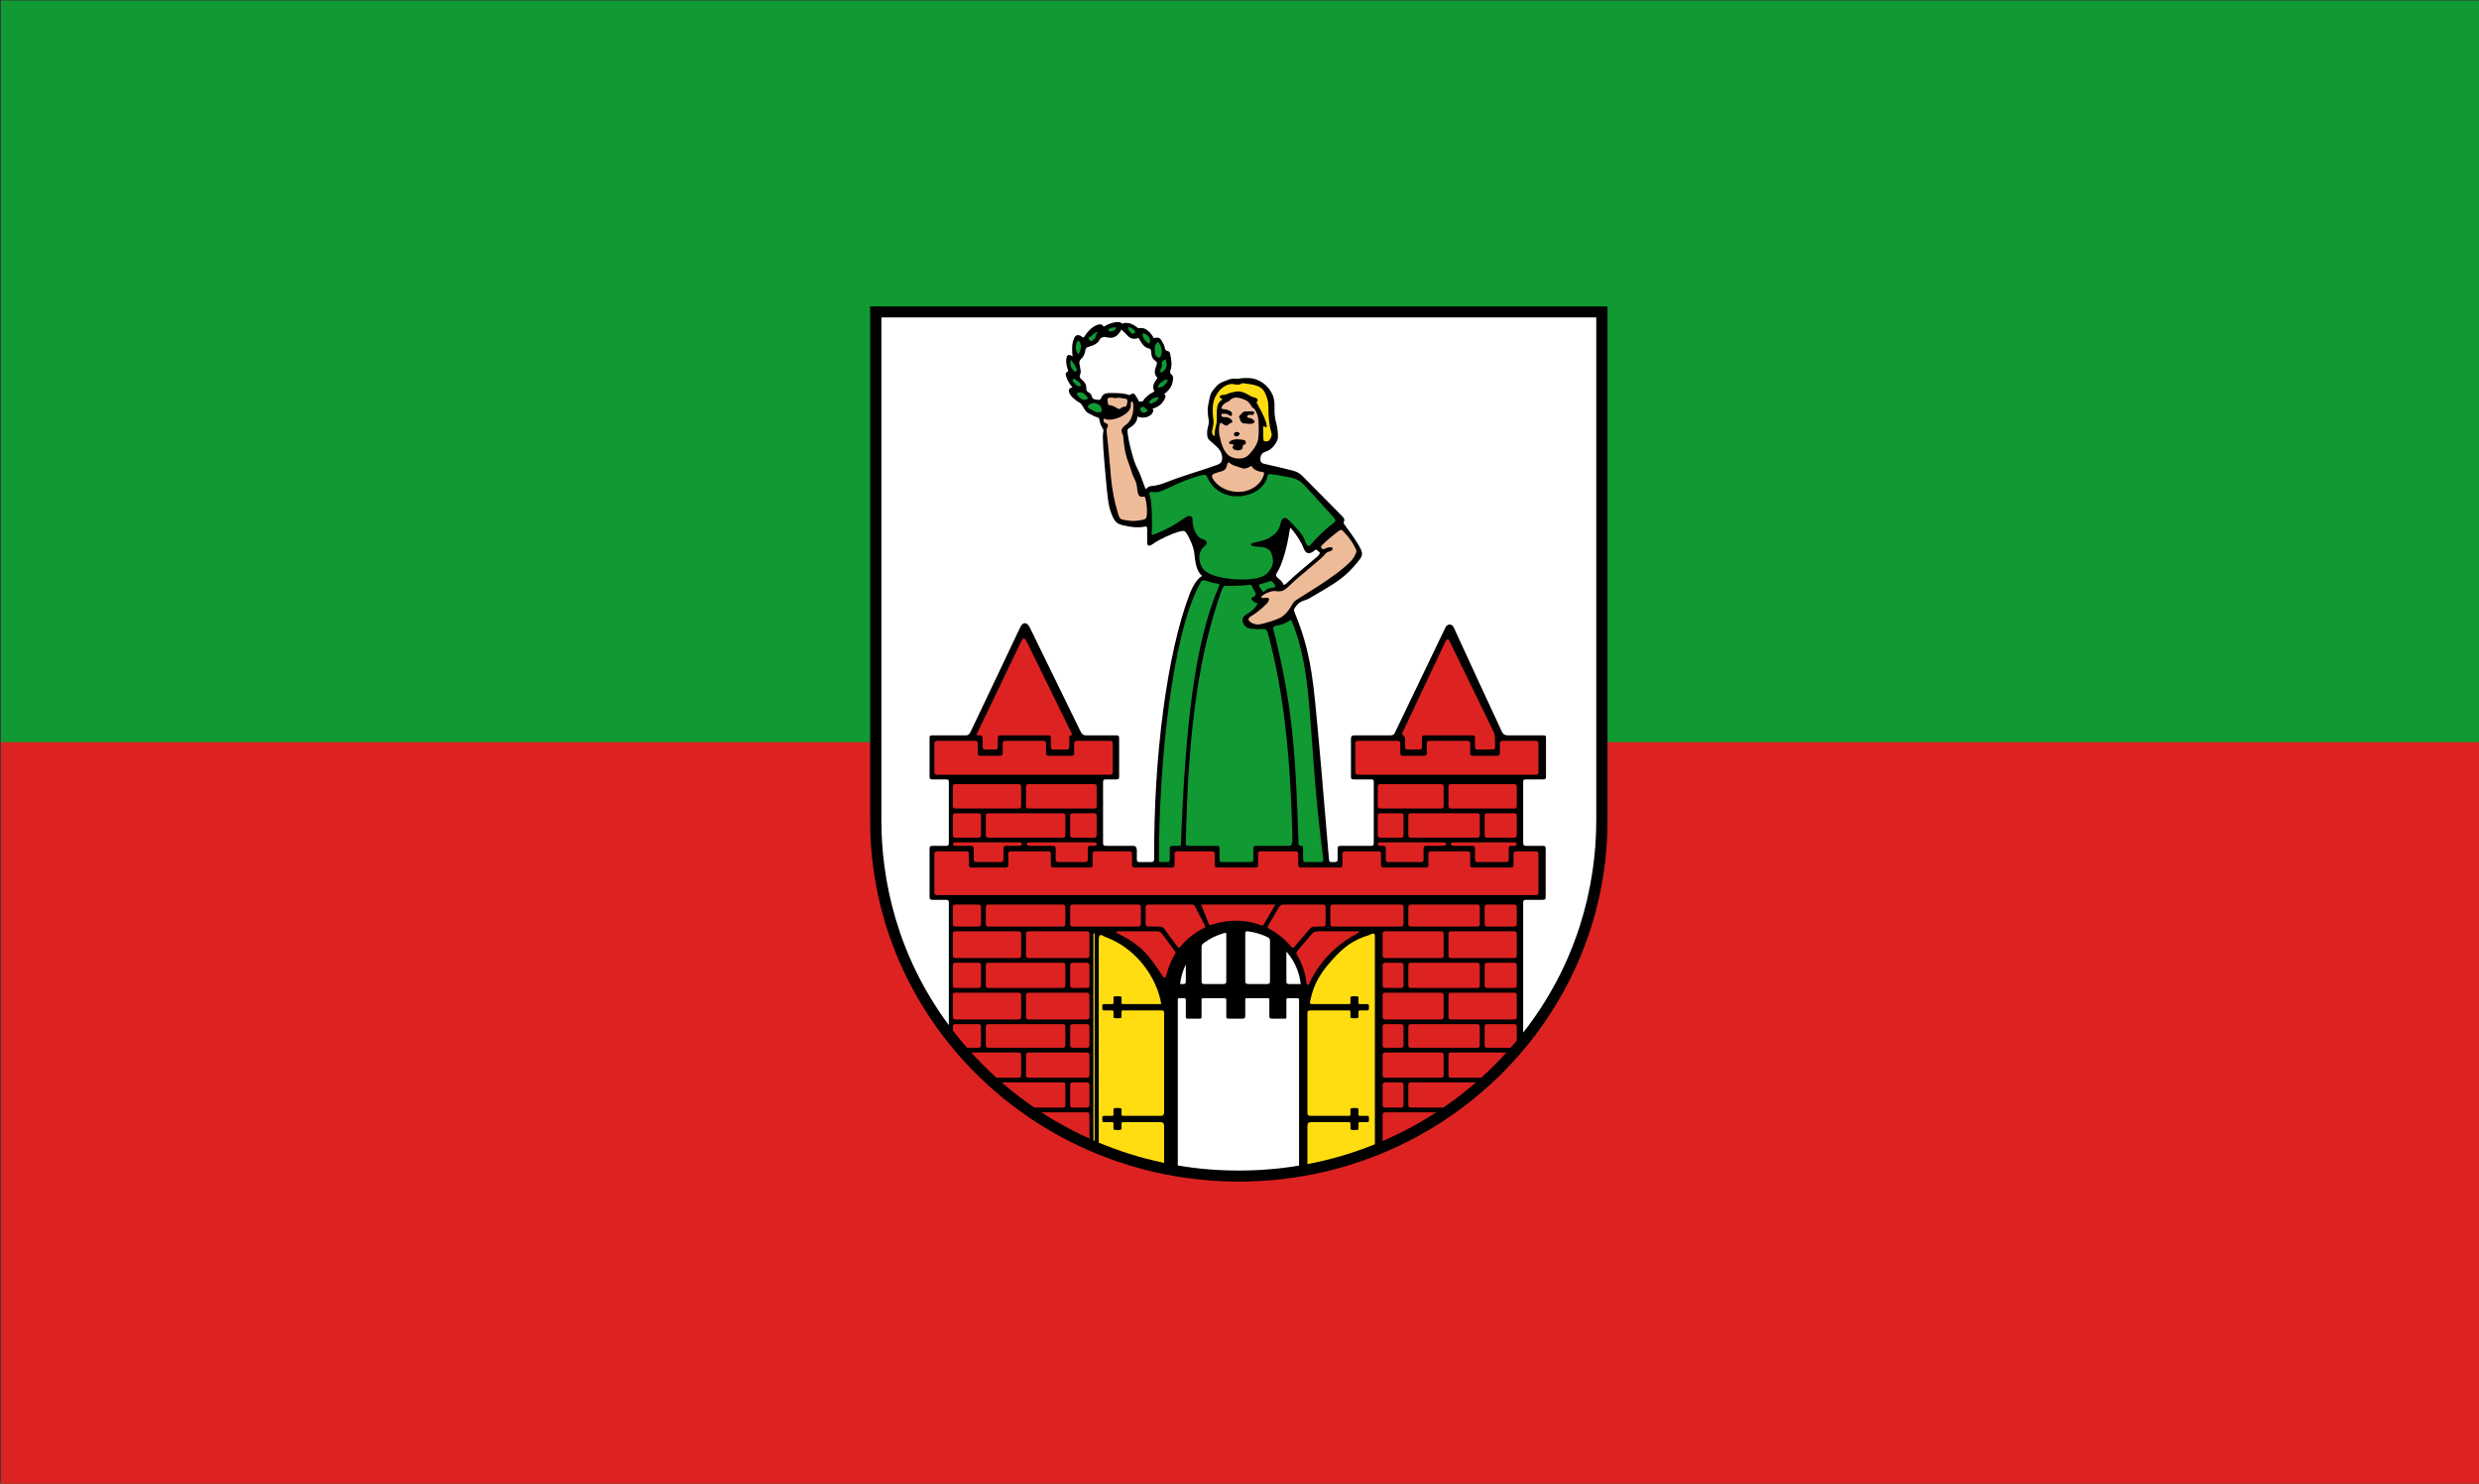 <?xml version="1.0" encoding="UTF-8" standalone="no"?>
<!-- Created with Inkscape (http://www.inkscape.org/) -->

<svg
   xmlns:dc="http://purl.org/dc/elements/1.1/"
   xmlns:cc="http://creativecommons.org/ns#"
   xmlns:rdf="http://www.w3.org/1999/02/22-rdf-syntax-ns#"
   xmlns:svg="http://www.w3.org/2000/svg"
   xmlns="http://www.w3.org/2000/svg"
   xmlns:sodipodi="http://sodipodi.sourceforge.net/DTD/sodipodi-0.dtd"
   xmlns:inkscape="http://www.inkscape.org/namespaces/inkscape"
   version="1.1"
   id="svg2"
   width="785"
   height="470"
   viewBox="0 0 785 470"
   sodipodi:docname="Flagge Magdeburg.svg"
   inkscape:version="0.92.3 (2405546, 2018-03-11)">
  <rect x="0" y="0" width="785" height="470" fill="#333333" stroke="none"/>
  <defs
     id="defs6">
    <clipPath
       id="clipPath223-2">
      <path
         d="m 404.161,505.122 v -166.41 h 155.181 v 166.41"
         id="path225-3"
         inkscape:connector-curvature="0" />
    </clipPath>
    <inkscape:perspective
       sodipodi:type="inkscape:persp3d"
       inkscape:vp_x="0 : 526.18109 : 1"
       inkscape:vp_y="0 : 1000 : 0"
       inkscape:vp_z="744.09448 : 526.18109 : 1"
       inkscape:persp3d-origin="372.04724 : 350.78739 : 1"
       id="perspective10" />
    <inkscape:perspective
       id="perspective2824"
       inkscape:persp3d-origin="0.5 : 0.33333333 : 1"
       inkscape:vp_z="1 : 0.5 : 1"
       inkscape:vp_y="0 : 1000 : 0"
       inkscape:vp_x="0 : 0.5 : 1"
       sodipodi:type="inkscape:persp3d" />
    <inkscape:perspective
       id="perspective2917"
       inkscape:persp3d-origin="0.5 : 0.33333333 : 1"
       inkscape:vp_z="1 : 0.5 : 1"
       inkscape:vp_y="0 : 1000 : 0"
       inkscape:vp_x="0 : 0.5 : 1"
       sodipodi:type="inkscape:persp3d" />
    <inkscape:perspective
       id="perspective2939"
       inkscape:persp3d-origin="0.5 : 0.33333333 : 1"
       inkscape:vp_z="1 : 0.5 : 1"
       inkscape:vp_y="0 : 1000 : 0"
       inkscape:vp_x="0 : 0.5 : 1"
       sodipodi:type="inkscape:persp3d" />
    <inkscape:perspective
       id="perspective3163"
       inkscape:persp3d-origin="0.5 : 0.33333333 : 1"
       inkscape:vp_z="1 : 0.5 : 1"
       inkscape:vp_y="0 : 1000 : 0"
       inkscape:vp_x="0 : 0.5 : 1"
       sodipodi:type="inkscape:persp3d" />
    <inkscape:perspective
       id="perspective2852"
       inkscape:persp3d-origin="300 : 400 : 1"
       inkscape:vp_z="700 : 600 : 1"
       inkscape:vp_y="0 : 1000 : 0"
       inkscape:vp_x="-50 : 600 : 1"
       sodipodi:type="inkscape:persp3d" />
    <inkscape:perspective
       id="perspective3108"
       inkscape:persp3d-origin="300 : 400 : 1"
       inkscape:vp_z="700 : 600 : 1"
       inkscape:vp_y="0 : 1000 : 0"
       inkscape:vp_x="-50 : 600 : 1"
       sodipodi:type="inkscape:persp3d" />
    <inkscape:perspective
       id="perspective6350"
       inkscape:persp3d-origin="300 : 400 : 1"
       inkscape:vp_z="700 : 600 : 1"
       inkscape:vp_y="0 : 1000 : 0"
       inkscape:vp_x="-50 : 600 : 1"
       sodipodi:type="inkscape:persp3d" />
  </defs>
  <sodipodi:namedview
     pagecolor="#ffffff"
     bordercolor="#666666"
     borderopacity="1"
     objecttolerance="10"
     gridtolerance="10"
     guidetolerance="10"
     inkscape:pageopacity="0"
     inkscape:pageshadow="2"
     inkscape:window-width="1920"
     inkscape:window-height="1017"
     id="namedview4"
     showgrid="false"
     inkscape:zoom="0.72356688"
     inkscape:cx="-56.663736"
     inkscape:cy="208.17283"
     inkscape:window-x="-8"
     inkscape:window-y="-8"
     inkscape:window-maximized="1"
     inkscape:current-layer="g1009" />
  <g
     id="g1009"
     transform="matrix(-1.384,0,0,-1.243,785,470)"
     inkscape:label="g1009">
    <rect
       style="display:inline;fill:#119933;fill-opacity:1;stroke-width:59.767"
       id="rect2"
       width="567"
       height="378"
       x="0"
       y="0" />
    <rect
       style="fill:#dd2222;fill-opacity:1;stroke-width:59.767"
       id="rect4"
       width="567"
       height="189"
       x="0"
       y="0" />
  </g>
  <g
     id="g1301"
     transform="matrix(0.467,0,0,0.462,273.202,94.752)">
    <path
       d="m 5.001,5 c 0,0 0,352.324 0,352.338 C 5,494.119 116.93,605 255.001,605 393.072,605 505,494.119 505,357.338 V 5 Z"
       id="Schild_aussen"
       inkscape:connector-curvature="0"
       style="clip-rule:evenodd;fill-rule:evenodd" />
    <path
       id="path852"
       d="m 12.626,12.554 h 484.749 c 0,0 0,251.11 0,344.784 0,46.735 -13.773,99.478 -49.564,145.513 -0.021,-34.816 -0.027,-72.586 0,-88.857 0,-1.758 0.343,-2.158 2.179,-2.158 3.52,0 7.695,0 10.894,0 1.885,0 2.157,-0.326 2.179,-2.158 -0.007,-7.543 -0.013,-24.556 0,-32.698 0.004,-1.845 -0.385,-2.158 -2.179,-2.158 -2.606,0 -7.919,0 -10.894,0 -1.621,0 -2.179,-0.457 -2.179,-2.158 0,-9.128 0,-32.564 0,-41.224 0,-1.841 0.287,-2.158 2.179,-2.158 4.228,0 6.451,0 11.112,0 1.886,0 2.177,-0.358 2.179,-2.158 0.007,-7.428 -0.002,-18.656 0,-25.899 0,-1.974 -0.21,-2.158 -2.179,-2.158 -5.331,0 -14.946,0 -23.64,0 -2.88,0 -3.517,-1.243 -4.683,-3.777 -10.793,-23.445 -20.927,-45.738 -32.024,-70.144 -1.316,-2.896 -4.428,-2.612 -5.666,0 -10.959,23.092 -25.243,53.242 -33.335,70.144 -1.189,2.487 -1.246,3.777 -3.97,3.777 -5.583,0 -17.225,0 -24.157,0 -1.908,0 -2.593,0.469 -2.591,2.385 0.009,8.266 -0.009,18.18 0,25.672 0.002,1.85 0.264,2.158 2.179,2.158 2.953,0 8.549,0 11.11,0 1.97,0 2.179,0.248 2.179,2.158 0,7.099 0,34.875 0,41.224 0,1.915 -0.294,2.158 -2.179,2.158 -5.581,0 -14.953,0 -20.152,0 -1.745,0 -2.179,0.408 -2.179,2.158 0,2.746 0,4.77 0,6.799 0,1.748 -0.294,2.158 -2.505,2.158 -0.878,0 -1.102,0 -1.853,0 -1.224,0 -1.409,-0.486 -1.634,-3.237 -3.89,-47.698 -6.854,-82.083 -9.276,-106.795 -2.909,-29.631 -6.902,-43.75 -13.982,-61.376 -0.745,-1.853 -0.151,-2.304 1.089,-4.047 2.813,-3.957 5.936,-3.569 8.896,-5.305 18.699,-10.971 24.418,-14.434 32.725,-24.815 2.544,-3.18 4.357,-4.997 1.906,-9.65 -3.852,-7.313 -10.197,-15.089 -10.778,-16.259 -0.228,-0.459 -0.693,-0.963 -0.479,-1.433 1.085,-2.361 -0.077,-3.25 -1.913,-5.135 -7.457,-7.65 -18.733,-19.156 -26.118,-26.679 -1.587,-1.616 -3.747,-2.864 -5.728,-3.435 -1.983,-0.57 -17.146,-4.309 -19.771,-4.786 -2.626,-0.478 -3.358,-1.987 -2.813,-4.666 0.364,-1.795 1.009,-2.928 3.073,-3.616 3.712,-1.238 6.439,-3.899 8.035,-7.546 0.347,-0.792 0.66,-1.605 0.653,-2.489 -0.019,-3.081 -0.193,-6.138 -1.047,-9.134 -1.04,-3.665 -1.399,-7.414 -1.28,-11.222 0.104,-3.373 -0.16,-6.672 -1.805,-9.771 -2.448,-4.61 -5.946,-7.811 -11,-9.601 -3.264,-1.156 -6.457,-0.917 -9.695,-0.704 -1.188,0.078 -2.446,0.509 -3.604,0.329 -3.523,-0.546 -6.375,1.206 -9.422,2.363 -2.83,1.075 -4.375,3.363 -6.198,5.59 -2.402,2.938 -2.372,6.417 -3.17,9.708 -0.798,3.287 -0.349,6.66 0.182,9.956 0.299,1.854 0.13,3.58 -0.372,5.344 -0.517,1.818 -0.703,3.641 -0.574,5.575 0.107,1.615 0.646,2.801 1.759,3.822 1.259,1.157 2.581,2.246 3.848,3.394 2.262,2.049 4.148,4.259 4.505,7.511 0.351,3.194 -0.539,4.735 -3.31,5.755 -14.837,5.465 -17.22,5.263 -36.091,12.542 -2.228,0.859 -4.754,1.692 -9.011,2.102 -1.301,0.125 -2.23,0.882 -2.964,1.826 -0.84,-0.193 -0.833,-0.484 -1.082,-1.412 -0.248,-0.927 -1.492,-3.807 -2.21,-5.988 -0.718,-2.182 -2.136,-5.289 -3.777,-8.696 -1.642,-3.408 -5.59,-18.381 -5.691,-23.388 -0.021,-1.045 0.08,-1.579 1.091,-2.15 3.571,-2.015 5.545,-4.51 5.613,-7.95 7.557,2.833 12.459,-3.305 10.229,-5.433 7.132,-1.379 10.809,-9.877 7.745,-9.743 5.787,-4.586 5.682,-7.641 6.19,-10.194 0.253,-1.271 0.016,-2.584 -1.081,-3.482 -0.87,-0.713 -1.082,-1.585 -0.749,-2.539 1.372,-3.926 0.721,-7.796 -0.17,-11.686 -0.216,-0.942 -0.582,-1.64 -1.583,-1.786 -1.387,-0.203 -2.006,-1.516 -2.056,-2.344 -0.097,-1.614 -1.036,-2.705 -1.667,-3.982 -1.392,-2.815 -2.493,-3.294 -5.703,-2.588 -3.734,-6.656 -7.612,-7.31 -9.739,-6.781 -0.66,0.164 -1.138,-0.143 -1.757,-0.637 -2.915,-2.328 -6.145,-3.855 -10.122,-2.436 -1.315,-2.536 -8.668,-0.445 -12.299,2.034 -0.687,-0.592 -1.006,-1.543 -2.146,-1.59 -1.918,-0.079 -6.751,1.202 -11.476,9.039 -0.919,-0.108 -1.403,-0.811 -2.104,-1.14 -2.124,-0.998 -3.377,-0.611 -4.372,1.544 -0.644,1.395 -1.056,2.844 -1.229,4.43 -0.273,2.496 -0.181,5.521 0.176,8.103 -3.472,-2.361 -4.331,-0.308 -4.351,3.384 -0.012,2.294 0.788,4.384 1.351,6.651 -0.365,0.74 -1.618,0.765 -1.702,1.961 -0.072,1.02 1.093,5.18 4.62,9.326 -3.617,0 -4.161,5.117 4.967,10.505 0.713,0.421 1.026,0.849 1.45,1.53 1.397,2.241 2.389,4.814 5.188,6.019 1.722,0.741 3.229,1.953 5.147,2.349 1.218,0.251 1.548,1.313 1.684,2.365 0.224,1.73 0.965,3.566 1.728,4.789 0.762,1.222 1.067,1.625 0.657,3.218 -0.722,2.804 0.439,16.357 1.32,26.478 1.497,17.191 2.016,22.82 3.88,28.192 2.247,6.475 3.9,7.948 8.238,9.038 4.834,1.214 10.212,1.821 14.297,0.944 1.574,-0.338 2.094,-0.138 2.065,1.8 -0.05,3.325 0.038,7.314 0.042,9.064 0.003,1.75 0.616,3.435 4.293,0.669 3.676,-2.765 12.689,-6.819 16.863,-8.03 4.174,-1.21 4.472,-0.478 5.645,1.224 1.173,1.702 4.704,8.701 5.157,13.603 0.861,9.323 2.292,12.628 5.287,15.46 -3.291,1.6 -6.493,7.139 -8.507,12.465 -15.39,40.683 -24.377,112.175 -23.99,180.312 0.015,2.623 -0.273,3.362 -2.179,3.362 -2.63,0 -5.016,0 -7.99,0 -1.383,0 -1.587,-0.68 -1.633,-2.158 -0.015,-0.514 0.071,-5.694 0.033,-6.206 -0.112,-1.472 -0.736,-2.751 -2.443,-2.751 -5.851,0 -13.46,0 -18.288,0 -1.837,0 -2.179,-0.445 -2.179,-2.158 -0.021,-12.27 0,-30.561 0,-41.224 0,-1.826 0.273,-2.158 2.179,-2.158 2.271,0 4.941,0 6.536,0 1.907,0 2.18,-0.342 2.179,-2.158 -0.005,-8.233 0.001,-17.903 0,-25.899 0,-1.868 -0.362,-2.158 -2.179,-2.158 -5.717,0 -14.387,0 -19.934,0 -2.423,0 -3.127,-0.771 -4.576,-3.777 -9.167,-19.008 -23.503,-48.742 -33.872,-70.144 -1.91,-3.942 -4.718,-4.041 -6.592,0 -7.784,16.792 -24.495,52.15 -32.952,70.144 -0.859,1.828 -1.517,3.777 -3.687,3.777 -5.164,0 -16.384,0 -22.571,0 -1.88,0 -2.177,0.23 -2.179,2.158 -0.005,6.772 -0.003,18.205 0,25.899 0,1.731 0.281,2.158 2.179,2.158 2.123,0 6.235,0 8.714,0 1.863,0 2.179,0.281 2.179,2.158 0,9.701 0,31.983 0,41.224 0,1.803 -0.328,2.158 -2.179,2.158 -2.916,0 -5.537,0 -8.714,0 -1.792,0 -2.179,0.453 -2.179,2.158 0,5.934 0,25.095 0,32.698 0,1.613 0.341,2.158 2.179,2.158 2.444,-0.017 6.696,0 8.714,0 1.794,0 2.179,0.365 2.179,2.158 0,21.572 0.007,60.841 0,83.771 C 22.862,449.446 12.626,397.53 12.626,357.338 c 0,-53.421 0,-344.784 0,-344.784 z"
       inkscape:connector-curvature="0"
       style="clip-rule:evenodd;fill:#ffffff;fill-rule:evenodd" />
    <path
       id="path854"
       d="m 289.497,158.203 c 0.238,-1.763 0.56,-1.449 1.361,-0.51 2.996,3.507 6.468,8.772 8.047,13.042 1.485,4.022 4.004,4.832 8.157,0.987 1.233,0.292 1.672,1.045 2.934,2.178 -0.376,1.366 -1.278,2.167 -2.172,2.947 -2.915,2.542 -15.195,12.681 -20.701,18.186 -0.447,0.398 -0.935,0.72 -1.684,0.936 -0.738,-2.167 -2.508,-3.548 -4.163,-4.986 -0.979,-0.848 -1.42,-1.924 -0.671,-3.005 3.786,-5.465 7.462,-19.157 8.892,-29.775 z"
       inkscape:connector-curvature="0"
       style="clip-rule:evenodd;fill:#ffffff;fill-rule:evenodd" />
    <g
       id="g916">
	<path
   id="path856"
   d="m 271.908,87.092 c 0.736,-0.009 1.021,1.199 1.934,0.787 0.658,-1.978 -1.93,-8.412 -6.802,-16.918 0.021,-0.67 0.723,-0.951 0.896,-1.603 -0.406,-0.81 -0.87,-1.611 -1.96,-1.798 -2.187,-0.374 -3.908,-1.675 -5.808,-2.688 -2.377,-1.267 -5.059,-2.039 -7.871,-1.354 -2,0.488 -4.04,0.782 -5.901,1.82 -0.757,0.422 -1.864,0.187 -2.785,0.377 -0.636,0.13 -1.432,0.193 -1.523,1.135 -0.09,0.94 0.622,1.111 1.263,1.382 0.133,0.056 0.217,0.226 0.333,0.353 -0.09,0.71 -0.804,0.835 -1.219,1.236 -1.222,1.182 -1.883,2.544 -2.108,4.271 -0.391,2.998 -0.404,5.984 -0.296,8.989 0.041,1.114 -0.194,2.199 -0.469,3.301 -0.597,2.388 -1.113,4.809 -1,7.566 -2.198,-1.194 -1.84,-2.974 -1.539,-4.566 0.401,-2.116 1.101,-4.228 0.738,-6.371 -0.462,-2.736 -0.513,-5.48 -0.477,-8.219 0.044,-3.348 0.792,-6.534 2.669,-9.442 1.115,-1.727 2.169,-3.355 3.902,-4.625 2.565,-1.88 5.163,-3.043 8.413,-2.307 1.544,0.351 3.108,0.416 4.527,-0.539 0.208,-0.141 0.493,-0.303 0.717,-0.271 3.805,0.561 7.695,0.674 11.247,2.465 1.985,1.001 3.255,2.59 4.104,4.492 1.193,2.68 2.114,5.465 2.119,8.458 0.008,6.242 0.268,12.453 2.069,18.501 0.603,2.017 -0.206,3.693 -1.472,5.229 -0.347,0.42 -0.696,0.673 -1.285,0.729 -2.408,0.226 -2.726,-0.089 -2.708,-2.589 0.015,-2.203 -0.058,-4.408 -0.13,-6.61 -0.014,-0.457 0.037,-0.839 0.422,-1.191 z"
   inkscape:connector-curvature="0"
   style="clip-rule:evenodd;fill:#ffdd11;fill-rule:evenodd" />

	<path
   id="path858"
   d="m 259.44,69.159 c 1.719,0.772 2.856,2.147 3.802,3.689 0.359,0.586 0.596,1.332 1.221,1.605 1.462,0.639 2.628,2.903 3.426,5.999 0.798,3.096 0.813,12.234 0.238,15.534 -0.574,3.299 -3.071,7.391 -6.748,11.078 -3.676,3.687 -11.3,2.4 -14.161,-0.675 -2.861,-3.075 -4.344,-8.157 -4.721,-10.316 -0.377,-2.159 -0.956,-2.318 -0.953,-6.096 10e-4,-1.934 0.066,-2.71 0.272,-3.372 0.363,-1.169 0.589,-2.417 1.877,-1.439 1.287,0.978 2.496,1.93 3.346,1.433 1.09,-0.639 2.552,-1.924 3.226,-2.015 0.674,-0.091 0.404,-1.059 -0.346,-2.014 -0.75,-0.956 -2.489,-1.906 -4.729,-1.678 -2.24,0.228 -2.586,-2.129 -1.514,-2.245 2.496,-0.27 2.95,-0.27 5.539,1.426 0.991,0.65 1.929,-1.896 0.419,-3.01 -1.51,-1.115 -3.916,-1.654 -5.368,-1.699 -1.452,-0.045 -1.226,-0.899 -0.544,-2.068 1.044,-1.753 3.045,-2.672 4.215,-3.15 0.786,-0.32 1.124,-0.968 1.639,-1.494 3.42,-2.329 6.632,-0.706 9.864,0.507 z"
   inkscape:connector-curvature="0"
   style="clip-rule:evenodd;fill:#eebb99;fill-rule:evenodd" />

	<path
   id="path860"
   d="m 248.146,111.779 c 2.658,2.549 6.242,3.062 9.525,4.231 1.361,0.486 3.659,-0.314 5.574,-1.54 0.224,0.105 0.57,0.152 0.675,0.334 1.48,2.627 4.573,3.41 6.745,3.642 1.055,0.113 1.774,0.34 1.432,1.58 -1.549,5.607 -6.038,9.897 -12.619,11.563 -8.267,2.092 -18.343,-1.639 -22.189,-8.627 -0.942,-1.711 -0.494,-2.817 1.302,-3.474 1.377,-0.503 2.795,-0.912 4.219,-1.272 2.103,-0.532 3.567,-1.62 4.036,-3.852 0.186,-0.886 0.349,-1.864 1.3,-2.585 z"
   inkscape:connector-curvature="0"
   style="clip-rule:evenodd;fill:#eebb99;fill-rule:evenodd" />

	<path
   id="path862"
   d="m 312.113,176.375 c 1.208,-1.177 1.791,-2.754 4.48,-3.439 2.383,-0.607 3.132,-3.103 -0.068,-2.833 -1.535,0.13 -2.235,0.771 -4.391,1.447 -1.774,-1.228 -1.787,-1.863 -0.53,-3.084 4.025,-3.912 7.058,-6.426 11.049,-9.491 1.489,-1.143 2.115,-0.984 3.268,0.27 4.153,4.519 6.4,7.689 8.489,12.345 0.352,0.783 0.377,1.544 0.103,2.209 -0.276,0.665 -1.054,3.339 -3.96,6.3 -7.58,7.721 -19.761,15.513 -36.424,26.054 -1.323,0.837 -2.077,1.709 -2.838,3 -0.762,1.29 -3.088,5.735 -6.696,8.366 -2.863,2.085 -12.925,5.233 -16.231,5.528 -3.308,0.295 -9.845,-2.942 -5.123,-5.64 4.721,-2.698 10.985,-8.454 11.802,-10.162 0.817,-1.708 0.823,-2.823 -2.361,-2.428 -2.905,0.36 -3.54,-0.54 -0.272,-2.518 1.894,-1.146 5.085,-2.518 8.08,-2.068 4.151,0.623 6.092,-1.115 8.872,-3.822 7.692,-7.489 17.632,-15.043 22.751,-20.034 z"
   inkscape:connector-curvature="0"
   style="clip-rule:evenodd;fill:#eebb99;fill-rule:evenodd" />

	<path
   id="path864"
   d="m 163.295,82.962 c -0.137,-1.086 -0.038,-1.313 1.543,-0.629 1.453,0.629 6.491,0.5 11.302,-2.333 5.14,-3.026 5.865,-5.602 5.583,-8.388 -0.139,-1.367 1.322,-2.253 1.634,0 0.681,4.92 -0.817,11.575 -4.687,14.354 -3.339,2.397 -3.879,3.908 -2.418,6.888 0.466,0.95 0.448,2.159 0.539,3.258 0.458,5.532 1.383,10.974 3.446,16.156 1.49,3.743 2.237,7.717 4.165,11.354 1.16,2.189 1.308,3.46 1.812,7.435 0.504,3.975 1.787,4.681 3.474,4.419 1.705,-0.265 1.742,0.173 2.132,1.775 0.39,1.603 1.164,6.76 0.868,9.981 -0.296,3.222 -0.469,3.709 -3.991,4.297 -3.521,0.588 -5.699,0.821 -9.785,0.12 -4.085,-0.702 -4.623,-0.503 -5.869,-4.761 -5.479,-18.737 -4.39,-26.917 -7.658,-55.854 -0.16,-1.419 0.065,-2.432 0.531,-3.126 0.785,-1.169 0.286,-2.428 -1.138,-2.856 -1.052,-0.316 -1.302,-0.651 -1.483,-2.09 z"
   inkscape:connector-curvature="0"
   style="clip-rule:evenodd;fill:#eebb99;fill-rule:evenodd" />

	<path
   id="path866"
   d="m 172.319,67.717 c 1.929,-0.421 3.744,0.463 5.645,0.498 1.086,0.02 1.661,0.818 1.47,1.992 -0.179,1.1 -0.256,2.224 -0.93,3.344 -1.203,0.31 -2.64,0.223 -3.681,1.373 -0.703,0.776 -1.593,0.311 -2.366,-0.173 -1.756,-1.101 -3.562,-2.083 -5.63,-2.109 -0.794,-0.645 -0.561,-1.503 -0.699,-2.234 -0.479,-2.551 -0.334,-2.704 2.35,-2.945 1.282,0.059 2.528,0.652 3.841,0.254 z"
   inkscape:connector-curvature="0"
   style="clip-rule:evenodd;fill:#eebb99;fill-rule:evenodd" />

	<path
   id="path868"
   d="m 265.621,77.418 c -0.352,1.706 -0.949,2.338 -2.521,1.917 -1.502,-0.403 -1.991,0.312 -2.562,1.211 0.41,0.777 1.036,0.932 1.625,0.907 1.079,-0.046 1.774,0.623 2.518,1.179 1.48,1.11 1.354,1.958 -0.343,2.666 -1.034,0.431 -4.619,0.098 -5.864,-0.103 -2.679,-0.432 -2.397,-2.849 -3.333,-4.445 -0.067,-0.115 -0.02,-0.405 0.082,-0.489 1.409,-1.174 2.328,-3.316 4.35,-3.278 2.006,0.037 4.116,-0.417 6.076,0.466 z"
   inkscape:connector-curvature="0"
   style="clip-rule:evenodd;fill-rule:evenodd" />

	<path
   id="path870"
   d="m 259.717,99.145 c -0.489,0.684 -1.24,0.444 -1.776,0.888 -0.558,0.8 -0.068,1.995 -0.879,2.806 -1.229,1.229 -4.805,1.072 -5.893,-0.295 -0.737,-0.928 -0.695,-1.136 0.54,-2.597 -0.75,-0.416 -1.501,-0.601 -2.388,-0.628 -0.944,-0.029 -1.204,-0.98 -0.549,-1.663 0.231,-0.242 0.548,-0.416 0.851,-0.575 2.85,-1.499 5.845,-1.026 8.794,-0.5 1.233,0.22 1.425,1.344 1.3,2.564 z"
   inkscape:connector-curvature="0"
   style="clip-rule:evenodd;fill-rule:evenodd" />

	<path
   id="path872"
   d="m 255.627,92.145 c -0.259,1.003 -0.852,1.495 -1.577,1.819 -0.903,0.405 -2.183,-0.11 -2.337,-0.961 -0.188,-1.033 0.435,-1.657 1.357,-1.886 0.996,-0.249 1.87,0.063 2.557,1.028 z"
   inkscape:connector-curvature="0"
   style="clip-rule:evenodd;fill-rule:evenodd" />

	<path
   id="path874"
   d="m 277.053,120.026 c 2.112,0.157 10.706,1.788 13.425,2.371 2.72,0.583 5.536,1.669 8.496,4.702 2.959,3.032 18.873,20.949 20.438,22.668 1.563,1.72 1.3,2.628 0.141,3.492 -5.477,4.073 -11.013,9.469 -15.574,14.772 -1.17,1.361 -2.392,2.778 -4.437,-3.175 -1.442,-4.197 -7.233,-9.715 -10.598,-13.248 -2.977,-3.126 -4.885,-1.171 -5.459,1.498 -1.181,5.485 -3.204,7.371 -5.991,9.353 -2.787,1.982 -4.63,2.968 -11.803,4.406 -3.964,0.795 -2.657,2.438 0.047,2.702 2.704,0.264 4.743,0.373 6.209,0.629 1.466,0.257 3.653,1.476 4.471,2.74 0.816,1.263 1.683,3.717 1.742,6.782 0.06,3.065 -1.855,6.325 -4.438,8.697 -2.583,2.373 -9.028,4.44 -21.283,3.631 -12.255,-0.81 -19.653,-3.981 -21.946,-7.387 -2.293,-3.405 -4.288,-10.689 1.431,-15.455 2.181,-1.818 1.997,-3.597 -1.725,-4.767 -3.78,-1.188 -6.536,-6.725 -6.627,-13.579 -0.031,-2.378 -2.485,-2.802 -4.52,-1.349 -7.553,5.396 -13.727,8.693 -19.46,10.969 -3.305,1.312 -4.051,1.63 -3.652,-0.803 0.399,-2.433 0.218,-20.238 -1.053,-24.195 -1.271,-3.957 -0.37,-3.324 4.205,-3.142 4.347,0.173 15.13,-7.74 31.016,-11.696 1.533,-0.382 2.631,-0.577 3.45,1.325 2.451,5.689 6.9,10.484 14.592,12.543 6.983,1.869 15.818,-0.199 20.655,-4.246 3.245,-2.715 5.209,-6.249 5.479,-8.297 0.267,-2.048 0.656,-2.097 2.769,-1.941 z"
   inkscape:connector-curvature="0"
   style="clip-rule:evenodd;fill:#119933;fill-rule:evenodd" />

	<path
   id="path876"
   d="m 241.596,196.858 c -17.118,39.341 -22.953,99.593 -25.838,176.571 -0.049,1.308 -0.207,1.395 -1.22,1.391 -1.287,-0.005 -2.826,0 -4.199,0 -1.843,0 -2.179,0.353 -2.179,2.158 -0.008,2.325 0,4.111 0,6.799 0,1.832 -0.311,2.158 -2.179,2.158 -0.873,10e-4 -3.012,0 -3.813,0 -1.038,0 -1.335,-0.316 -1.335,-1.616 -0.005,-65.026 8.758,-155.134 28.32,-190.25 0.975,-1.75 2.613,-1.399 4.575,-0.68 1.962,0.72 4.965,1.452 6.194,1.593 1.841,0.211 2.311,0.414 1.674,1.876 z"
   inkscape:connector-curvature="0"
   style="clip-rule:evenodd;fill:#119933;fill-rule:evenodd" />

	<path
   id="path878"
   d="m 243.345,199.539 c 0.761,-2.184 1.727,-3.141 3.365,-2.976 1.638,0.165 13.664,-0.3 14.905,-0.595 1.241,-0.295 1.99,-0.063 2.551,1.127 0.561,1.19 0.717,1.955 1.356,2.94 1.53,2.352 1.258,3.251 -1.183,4.401 -1.222,0.575 -0.853,1.5 -0.186,2.144 0.801,0.772 1.701,1.446 2.69,1.65 1.046,0.216 0.992,0.475 0.521,1.258 -1.403,2.341 -3.018,4.171 -7.575,6.928 -4.61,2.788 -1.453,8.903 2.728,9.442 2.635,0.34 4.966,0.542 8.711,0.36 2.294,-0.112 2.989,0.984 3.437,2.659 10.133,38.078 15.308,80.518 16.638,140.936 0.042,1.966 0,5.008 -2.147,5.008 -6.264,0 -16.387,0 -22.173,0 -1.825,0 -2.179,0.386 -2.179,2.158 0,2.604 0,3.961 0,6.799 0,1.681 -0.361,2.158 -2.179,2.158 -4.423,0 -13.354,0 -18.518,0 -1.826,0 -2.179,-0.343 -2.179,-2.158 0,-2.056 -0.01,-4.51 0,-6.799 0.009,-1.803 -0.328,-2.158 -2.178,-2.158 -4.583,0 -11.392,0 -18.519,0 -1.928,0 -2.213,-0.324 -2.179,-2.034 1.636,-81.509 9.602,-131.101 24.293,-173.248 z"
   inkscape:connector-curvature="0"
   style="clip-rule:evenodd;fill:#119933;fill-rule:evenodd" />

	<path
   id="path880"
   d="m 278.318,197.823 c -1.93,0.348 -2.829,0.029 -4.728,1.442 -1.897,1.413 -1.706,1.964 -2.746,0.701 -1.042,-1.263 -1.531,-2.12 -2.026,-3.117 -0.494,-0.997 0.295,-1.376 1.287,-1.628 0.992,-0.252 2.305,-0.445 4.619,-1.434 2.313,-0.988 2.894,-0.419 4.083,1.153 1.188,1.572 1.441,2.536 -0.489,2.883 z"
   inkscape:connector-curvature="0"
   style="clip-rule:evenodd;fill:#119933;fill-rule:evenodd" />

	<path
   id="path882"
   d="m 311.979,381.698 c 0.43,3.408 0.44,4.237 -1.424,4.237 -3.085,0 -7.242,0 -9.804,0 -1.859,0 -2.179,-0.319 -2.179,-2.158 0,-2.058 0,-4.568 0,-6.799 0,-1.884 -0.226,-2.158 -1.089,-2.158 -2.164,0 -1.983,-0.595 -2.052,-2.968 -1.919,-66.048 -5.051,-97.613 -16.941,-145.275 -0.428,-1.72 -0.147,-2.373 1.883,-2.663 3.479,-0.497 5.97,-1.651 8.381,-3.105 1.223,-0.738 1.589,-1.356 2.295,0.401 15.129,37.652 10.226,75.691 20.93,160.488 z"
   inkscape:connector-curvature="0"
   style="clip-rule:evenodd;fill:#119933;fill-rule:evenodd" />

	<path
   id="path884"
   d="m 186.942,26.579 c 0.817,1.323 1.487,2.519 2.266,3.641 1.154,1.661 2.529,3.152 4.638,3.523 1.347,0.236 1.625,0.984 1.686,2.148 0.131,2.521 0.543,4.92 2.962,6.464 1.213,0.775 1.135,1.769 0.601,3.126 -1.382,3.505 -1.709,5.897 0.762,8.572 -1.813,2.702 -4.249,5.397 -2.104,8.992 -1.2,1.409 -2.985,1.635 -4.162,2.829 -0.966,0.98 -2.265,1.751 -2.875,2.953 -0.779,1.536 -1.891,1.535 -3.375,1.333 -0.563,-1.009 -1.139,-2.059 -1.732,-3.098 -1.579,-2.769 -2.071,-2.895 -4.888,-1.234 -3.554,-1.404 -7.351,-1.368 -11.116,-1.447 -0.854,-0.018 -1.726,-0.036 -2.589,-0.016 -2.433,0.058 -4.425,0.798 -5.315,3.319 -0.167,0.47 -0.552,0.864 -0.831,1.286 -0.995,0.21 -1.91,-0.022 -2.855,-0.134 -1.485,-0.175 -2.427,-0.739 -2.742,-2.263 -0.277,-1.345 -1.24,-2.222 -2.393,-2.882 -0.911,-0.521 -1.355,-1.177 -1.283,-2.298 0.169,-2.626 -1.103,-4.65 -3.081,-6.242 -1.302,-1.047 -1.849,-2.033 -1.029,-3.755 0.622,-1.308 0.147,-2.879 -0.047,-4.324 -0.114,-0.849 -0.27,-1.696 -0.47,-2.529 -0.334,-1.388 0.072,-2.578 1.062,-3.516 1.785,-1.692 2.653,-3.792 2.94,-6.152 0.163,-1.342 1.011,-1.879 2.18,-2.214 3.077,-0.883 6.041,-1.883 7.593,-5.087 0.634,-1.307 2.818,-1.948 4.258,-1.534 4.002,1.148 6.904,0.134 9.199,-3.267 0.417,-0.617 1.131,-1.129 0.95,-2.093 1.658,1.474 3.145,3.042 4.659,4.595 1.869,1.917 4.291,2.524 7.131,1.304 z"
   inkscape:connector-curvature="0"
   style="clip-rule:evenodd;fill:#ffffff;fill-rule:evenodd" />

	<g
   id="g914">
		<path
   id="path886"
   d="m 161.965,77.166 c -1.777,0.656 -3.39,0.643 -4.99,-0.322 -1.025,-0.619 -2.147,-1.079 -3.185,-1.681 -1.519,-0.882 -1.558,-1.879 -0.091,-2.898 1.948,-1.354 4.064,-1.288 6.022,-0.174 1.891,1.075 2.539,2.883 2.244,5.075 z"
   inkscape:connector-curvature="0"
   style="clip-rule:evenodd;fill:#119933;fill-rule:evenodd" />

		<path
   id="path888"
   d="m 200.195,29.264 c 2.534,2.83 3.269,6.996 1.861,9.888 -0.433,0.89 -1.353,1.255 -2.129,0.716 -0.705,-0.487 -1.508,-1.143 -1.614,-1.944 -0.245,-1.852 -0.491,-3.786 -0.181,-5.593 0.17,-0.992 0.941,-2.166 2.063,-3.067 z"
   inkscape:connector-curvature="0"
   style="clip-rule:evenodd;fill:#119933;fill-rule:evenodd" />

		<path
   id="path890"
   d="m 146.211,37.915 c -2.451,-3.021 -2.387,-7.251 0.014,-9.549 2.409,2.327 2.442,5.37 -0.014,9.549 z"
   inkscape:connector-curvature="0"
   style="clip-rule:evenodd;fill:#119933;fill-rule:evenodd" />

		<path
   id="path892"
   d="m 152.466,68.368 c -1.054,0.168 -2.103,1.119 -3.298,0.535 -1.556,-0.759 -2.883,-1.877 -3.771,-3.396 -0.452,-0.773 -0.025,-1.385 0.965,-1.551 2.514,-0.422 4.151,0.984 5.568,2.712 0.273,0.333 0.857,0.662 0.536,1.7 z"
   inkscape:connector-curvature="0"
   style="clip-rule:evenodd;fill:#119933;fill-rule:evenodd" />

		<path
   id="path894"
   d="m 201.338,50.096 c 0.419,-1.141 0.82,-2.258 1.24,-3.369 0.259,-0.686 0.499,-1.211 0.223,-2.111 -0.474,-1.551 0.69,-2.754 2.636,-3.326 0.809,3.044 1.212,5.979 -1.794,8.236 -0.853,0.641 -0.78,0.737 -2.305,0.57 z"
   inkscape:connector-curvature="0"
   style="clip-rule:evenodd;fill:#119933;fill-rule:evenodd" />

		<path
   id="path896"
   d="m 194.267,30.502 c -3.533,-2.027 -5.304,-5.2 -4.162,-7.266 3.964,1.473 5.619,4.256 4.162,7.266 z"
   inkscape:connector-curvature="0"
   style="clip-rule:evenodd;fill:#119933;fill-rule:evenodd" />

		<path
   id="path898"
   d="m 141.205,41.6 c 1.935,2.532 3.493,4.654 4.108,7.157 -0.396,0.851 -1.103,0.708 -1.681,0.979 -2.045,-2.205 -3.845,-4.424 -2.427,-8.136 z"
   inkscape:connector-curvature="0"
   style="clip-rule:evenodd;fill:#119933;fill-rule:evenodd" />

		<path
   id="path900"
   d="m 206.841,55.865 c -1.582,3.268 -4.305,5.11 -6.899,4.643 0.737,-2.759 3.022,-3.977 5.234,-5.252 0.622,-0.359 1.161,-0.161 1.665,0.609 z"
   inkscape:connector-curvature="0"
   style="clip-rule:evenodd;fill:#119933;fill-rule:evenodd" />

		<path
   id="path902"
   d="m 153.036,26.263 c 2.506,-0.357 3.337,-3.434 6.354,-3.816 -0.767,1.449 -1.47,2.577 -1.683,3.921 -0.079,0.502 -0.668,0.978 -1.116,1.36 -1.95,1.667 -2.924,1.294 -3.555,-1.465 z"
   inkscape:connector-curvature="0"
   style="clip-rule:evenodd;fill:#119933;fill-rule:evenodd" />

		<path
   id="path904"
   d="m 147.863,58.789 c -0.268,0.86 -0.866,1.17 -1.62,0.904 -1.696,-0.596 -2.672,-2.078 -3.847,-3.296 -0.31,-0.321 -0.172,-0.839 0.119,-1.194 0.356,-0.436 1.066,-0.752 1.371,-0.432 1.162,1.221 2.904,1.792 3.758,3.328 0.121,0.217 0.155,0.482 0.219,0.69 z"
   inkscape:connector-curvature="0"
   style="clip-rule:evenodd;fill:#119933;fill-rule:evenodd" />

		<path
   id="path906"
   d="m 187.968,74.921 c 2.319,-1.708 2.413,-1.678 5.287,1.563 -2.503,2.477 -4.749,1.506 -5.287,-1.563 z"
   inkscape:connector-curvature="0"
   style="clip-rule:evenodd;fill:#119933;fill-rule:evenodd" />

		<path
   id="path908"
   d="m 200.666,67.275 c -0.578,2.57 -2.768,3.104 -4.475,4.137 -0.789,0.478 -1.486,0.02 -2.087,-0.529 1.121,-2.385 3.404,-3.671 6.562,-3.608 z"
   inkscape:connector-curvature="0"
   style="clip-rule:evenodd;fill:#119933;fill-rule:evenodd" />

		<path
   id="path910"
   d="m 180.188,19.069 c 1.464,0.108 2.427,1.168 3.558,1.862 0.6,0.368 0.905,1.019 0.821,1.765 -0.057,0.506 -0.214,0.604 -1.721,1.186 -2.931,-2.658 -2.931,-2.658 -2.658,-4.813 z"
   inkscape:connector-curvature="0"
   style="clip-rule:evenodd;fill:#119933;fill-rule:evenodd" />

		<path
   id="path912"
   d="m 166.242,21.522 c 1.509,-2.408 3.641,-2.222 5.828,-2.049 -1.456,2.579 -3.219,3.238 -5.828,2.049 z"
   inkscape:connector-curvature="0"
   style="clip-rule:evenodd;fill:#119933;fill-rule:evenodd" />

	</g>

</g>
    <g
       id="g1144">
	<g
   id="g920">
		<path
   id="path918"
   d="m 441.953,352.482 c 0.825,0 1.5,0.675 1.5,1.5 v 13.727 c 0,0.825 -0.675,1.5 -1.5,1.5 h -18.786 c -0.825,0 -1.5,-0.675 -1.5,-1.5 v -13.727 c 0,-0.825 0.675,-1.5 1.5,-1.5 z"
   inkscape:connector-curvature="0"
   style="clip-rule:evenodd;fill:#dd2222;fill-rule:evenodd" />

	</g>

	<g
   id="g924">
		<path
   id="path922"
   d="m 418.399,367.709 c 0,0.825 -0.675,1.5 -1.5,1.5 h -45.476 c -0.825,0 -1.5,-0.675 -1.5,-1.5 v -13.727 c 0,-0.825 0.675,-1.5 1.5,-1.5 h 45.476 c 0.825,0 1.5,0.675 1.5,1.5 z"
   inkscape:connector-curvature="0"
   style="clip-rule:evenodd;fill:#dd2222;fill-rule:evenodd" />

	</g>

	<g
   id="g928">
		<path
   id="path926"
   d="m 350.727,369.209 c -0.825,0 -1.5,-0.675 -1.5,-1.5 v -13.727 c 0,-0.825 0.675,-1.5 1.5,-1.5 h 14.43 c 0.825,0 1.5,0.675 1.5,1.5 v 13.727 c 0,0.825 -0.675,1.5 -1.5,1.5 z"
   inkscape:connector-curvature="0"
   style="clip-rule:evenodd;fill:#dd2222;fill-rule:evenodd" />

	</g>

	<g
   id="g932">
		<path
   id="path930"
   d="m 441.953,332.518 c 0.825,0 1.5,0.675 1.5,1.5 v 13.728 c 0,0.825 -0.675,1.5 -1.5,1.5 h -43.296 c -0.825,0 -1.5,-0.675 -1.5,-1.5 v -13.728 c 0,-0.825 0.675,-1.5 1.5,-1.5 z"
   inkscape:connector-curvature="0"
   style="clip-rule:evenodd;fill:#dd2222;fill-rule:evenodd" />

	</g>

	<g
   id="g936">
		<path
   id="path934"
   d="m 350.727,349.245 c -0.825,0 -1.5,-0.675 -1.5,-1.5 v -13.728 c 0,-0.825 0.675,-1.5 1.5,-1.5 h 41.663 c 0.825,0 1.5,0.675 1.5,1.5 v 13.728 c 0,0.825 -0.675,1.5 -1.5,1.5 z"
   inkscape:connector-curvature="0"
   style="clip-rule:evenodd;fill:#dd2222;fill-rule:evenodd" />

	</g>

	<g
   id="g940">
		<path
   id="path938"
   d="m 157.096,352.482 c 0.825,0 1.5,0.675 1.5,1.5 v 13.727 c 0,0.825 -0.675,1.5 -1.5,1.5 h -14.974 c -0.825,0 -1.5,-0.675 -1.5,-1.5 v -13.727 c 0,-0.825 0.675,-1.5 1.5,-1.5 z"
   inkscape:connector-curvature="0"
   style="clip-rule:evenodd;fill:#dd2222;fill-rule:evenodd" />

	</g>

	<g
   id="g944">
		<path
   id="path942"
   d="m 135.854,352.482 c 0.825,0 1.5,0.675 1.5,1.5 v 13.727 c 0,0.825 -0.675,1.5 -1.5,1.5 H 84.933 c -0.825,0 -1.5,-0.675 -1.5,-1.5 v -13.727 c 0,-0.825 0.675,-1.5 1.5,-1.5 z"
   inkscape:connector-curvature="0"
   style="clip-rule:evenodd;fill:#dd2222;fill-rule:evenodd" />

	</g>

	<g
   id="g948">
		<path
   id="path946"
   d="m 62.601,369.209 c -0.825,0 -1.5,-0.675 -1.5,-1.5 v -13.727 c 0,-0.825 0.675,-1.5 1.5,-1.5 h 16.063 c 0.825,0 1.5,0.675 1.5,1.5 v 13.727 c 0,0.825 -0.675,1.5 -1.5,1.5 z"
   inkscape:connector-curvature="0"
   style="clip-rule:evenodd;fill:#dd2222;fill-rule:evenodd" />

	</g>

	<g
   id="g952">
		<path
   id="path950"
   d="m 157.096,332.518 c 0.825,0 1.5,0.675 1.5,1.5 v 13.728 c 0,0.825 -0.675,1.5 -1.5,1.5 h -44.931 c -0.825,0 -1.5,-0.675 -1.5,-1.5 v -13.728 c 0,-0.825 0.675,-1.5 1.5,-1.5 z"
   inkscape:connector-curvature="0"
   style="clip-rule:evenodd;fill:#dd2222;fill-rule:evenodd" />

	</g>

	<g
   id="g956">
		<path
   id="path954"
   d="m 62.601,349.245 c -0.825,0 -1.5,-0.675 -1.5,-1.5 v -13.728 c 0,-0.825 0.675,-1.5 1.5,-1.5 h 43.296 c 0.825,0 1.5,0.675 1.5,1.5 v 13.728 c 0,0.825 -0.675,1.5 -1.5,1.5 z"
   inkscape:connector-curvature="0"
   style="clip-rule:evenodd;fill:#dd2222;fill-rule:evenodd" />

	</g>

	<g
   id="g960">
		<path
   id="path958"
   d="m 366.656,552.78 c 0,0.825 -0.675,1.5 -1.5,1.5 h -11.161 c -0.825,0 -1.5,-0.675 -1.5,-1.5 v -14.266 c 0,-0.825 0.675,-1.5 1.5,-1.5 h 11.161 c 0.825,0 1.5,0.675 1.5,1.5 z"
   inkscape:connector-curvature="0"
   style="clip-rule:evenodd;fill:#dd2222;fill-rule:evenodd" />

	</g>

	<g
   id="g964">
		<path
   id="path962"
   d="m 393.89,532.277 c 0,0.825 -0.675,1.5 -1.5,1.5 h -38.395 c -0.825,0 -1.5,-0.675 -1.5,-1.5 V 518.01 c 0,-0.825 0.675,-1.5 1.5,-1.5 h 38.395 c 0.825,0 1.5,0.675 1.5,1.5 z"
   inkscape:connector-curvature="0"
   style="clip-rule:evenodd;fill:#dd2222;fill-rule:evenodd" />

	</g>

	<g
   id="g968">
		<path
   id="path966"
   d="m 142.122,554.28 c -0.825,0 -1.5,-0.675 -1.5,-1.5 v -14.266 c 0,-0.825 0.675,-1.5 1.5,-1.5 h 10.072 c 0.825,0 1.5,0.675 1.5,1.5 v 14.266 c 0,0.825 -0.675,1.5 -1.5,1.5 z"
   inkscape:connector-curvature="0"
   style="clip-rule:evenodd;fill:#dd2222;fill-rule:evenodd" />

	</g>

	<g
   id="g972">
		<path
   id="path970"
   d="m 369.924,498.586 c 0,-0.825 0.675,-1.5 1.5,-1.5 H 416.9 c 0.825,0 1.5,0.675 1.5,1.5 v 13.188 c 0,0.825 -0.675,1.5 -1.5,1.5 h -45.476 c -0.825,0 -1.5,-0.675 -1.5,-1.5 z"
   inkscape:connector-curvature="0"
   style="clip-rule:evenodd;fill:#dd2222;fill-rule:evenodd" />

	</g>

	<g
   id="g976">
		<path
   id="path974"
   d="m 352.495,498.586 c 0,-0.825 0.675,-1.5 1.5,-1.5 h 11.161 c 0.825,0 1.5,0.675 1.5,1.5 v 13.188 c 0,0.825 -0.675,1.5 -1.5,1.5 h -11.161 c -0.825,0 -1.5,-0.675 -1.5,-1.5 z"
   inkscape:connector-curvature="0"
   style="clip-rule:evenodd;fill:#dd2222;fill-rule:evenodd" />

	</g>

	<g
   id="g980">
		<path
   id="path978"
   d="m 110.666,518.011 c 0,-0.825 0.675,-1.5 1.5,-1.5 h 40.028 c 0.825,0 1.5,0.675 1.5,1.5 v 14.267 c 0,0.825 -0.675,1.5 -1.5,1.5 h -40.028 c -0.825,0 -1.5,-0.675 -1.5,-1.5 z"
   inkscape:connector-curvature="0"
   style="clip-rule:evenodd;fill:#dd2222;fill-rule:evenodd" />

	</g>

	<g
   id="g984">
		<path
   id="path982"
   d="m 152.194,497.086 c 0.825,0 1.5,0.675 1.5,1.5 v 13.188 c 0,0.825 -0.675,1.5 -1.5,1.5 h -10.072 c -0.825,0 -1.5,-0.675 -1.5,-1.5 v -13.188 c 0,-0.825 0.675,-1.5 1.5,-1.5 z"
   inkscape:connector-curvature="0"
   style="clip-rule:evenodd;fill:#dd2222;fill-rule:evenodd" />

	</g>

	<g
   id="g988">
		<path
   id="path986"
   d="m 84.933,513.273 c -0.825,0 -1.5,-0.675 -1.5,-1.5 v -13.188 c 0,-0.825 0.675,-1.5 1.5,-1.5 h 50.921 c 0.825,0 1.5,0.675 1.5,1.5 v 13.188 c 0,0.825 -0.675,1.5 -1.5,1.5 z"
   inkscape:connector-curvature="0"
   style="clip-rule:evenodd;fill:#dd2222;fill-rule:evenodd" />

	</g>

	<g
   id="g992">
		<path
   id="path990"
   d="m 443.453,492.349 c 0,0.825 -0.675,1.5 -1.5,1.5 h -43.296 c -0.825,0 -1.5,-0.675 -1.5,-1.5 v -15.345 c 0,-0.825 0.675,-1.5 1.5,-1.5 h 43.296 c 0.825,0 1.5,0.675 1.5,1.5 z"
   inkscape:connector-curvature="0"
   style="clip-rule:evenodd;fill:#dd2222;fill-rule:evenodd" />

	</g>

	<g
   id="g996">
		<path
   id="path994"
   d="m 353.995,493.849 c -0.825,0 -1.5,-0.675 -1.5,-1.5 v -15.345 c 0,-0.825 0.675,-1.5 1.5,-1.5 h 38.395 c 0.825,0 1.5,0.675 1.5,1.5 v 15.345 c 0,0.825 -0.675,1.5 -1.5,1.5 z"
   inkscape:connector-curvature="0"
   style="clip-rule:evenodd;fill:#dd2222;fill-rule:evenodd" />

	</g>

	<g
   id="g1000">
		<path
   id="path998"
   d="m 153.694,492.349 c 0,0.825 -0.675,1.5 -1.5,1.5 h -40.028 c -0.825,0 -1.5,-0.675 -1.5,-1.5 v -15.345 c 0,-0.825 0.675,-1.5 1.5,-1.5 h 40.028 c 0.825,0 1.5,0.675 1.5,1.5 z"
   inkscape:connector-curvature="0"
   style="clip-rule:evenodd;fill:#dd2222;fill-rule:evenodd" />

	</g>

	<g
   id="g1004">
		<path
   id="path1002"
   d="m 107.397,492.349 c 0,0.825 -0.675,1.5 -1.5,1.5 H 62.601 c -0.825,0 -1.5,-0.675 -1.5,-1.5 v -15.345 c 0,-0.825 0.675,-1.5 1.5,-1.5 h 43.296 c 0.825,0 1.5,0.675 1.5,1.5 z"
   inkscape:connector-curvature="0"
   style="clip-rule:evenodd;fill:#dd2222;fill-rule:evenodd" />

	</g>

	<g
   id="g1008">
		<path
   id="path1006"
   d="m 421.667,456.5 c 0,-0.825 0.675,-1.5 1.5,-1.5 h 18.786 c 0.825,0 1.5,0.675 1.5,1.5 v 14.267 c 0,0.825 -0.675,1.5 -1.5,1.5 h -18.786 c -0.825,0 -1.5,-0.675 -1.5,-1.5 z"
   inkscape:connector-curvature="0"
   style="clip-rule:evenodd;fill:#dd2222;fill-rule:evenodd" />

	</g>

	<g
   id="g1012">
		<path
   id="path1010"
   d="m 416.899,455 c 0.825,0 1.5,0.675 1.5,1.5 v 14.267 c 0,0.825 -0.675,1.5 -1.5,1.5 h -45.476 c -0.825,0 -1.5,-0.675 -1.5,-1.5 V 456.5 c 0,-0.825 0.675,-1.5 1.5,-1.5 z"
   inkscape:connector-curvature="0"
   style="clip-rule:evenodd;fill:#dd2222;fill-rule:evenodd" />

	</g>

	<g
   id="g1016">
		<path
   id="path1014"
   d="m 353.995,472.267 c -0.825,0 -1.5,-0.675 -1.5,-1.5 V 456.5 c 0,-0.825 0.675,-1.5 1.5,-1.5 h 11.161 c 0.825,0 1.5,0.675 1.5,1.5 v 14.267 c 0,0.825 -0.675,1.5 -1.5,1.5 z"
   inkscape:connector-curvature="0"
   style="clip-rule:evenodd;fill:#dd2222;fill-rule:evenodd" />

	</g>

	<g
   id="g1020">
		<path
   id="path1018"
   d="m 153.694,470.767 c 0,0.825 -0.675,1.5 -1.5,1.5 h -10.072 c -0.825,0 -1.5,-0.675 -1.5,-1.5 V 456.5 c 0,-0.825 0.675,-1.5 1.5,-1.5 h 10.072 c 0.825,0 1.5,0.675 1.5,1.5 z"
   inkscape:connector-curvature="0"
   style="clip-rule:evenodd;fill:#dd2222;fill-rule:evenodd" />

	</g>

	<g
   id="g1024">
		<path
   id="path1022"
   d="m 135.854,455 c 0.825,0 1.5,0.675 1.5,1.5 v 14.267 c 0,0.825 -0.675,1.5 -1.5,1.5 H 84.933 c -0.825,0 -1.5,-0.675 -1.5,-1.5 V 456.5 c 0,-0.825 0.675,-1.5 1.5,-1.5 z"
   inkscape:connector-curvature="0"
   style="clip-rule:evenodd;fill:#dd2222;fill-rule:evenodd" />

	</g>

	<g
   id="g1028">
		<path
   id="path1026"
   d="m 78.665,455 c 0.825,0 1.5,0.675 1.5,1.5 v 14.267 c 0,0.825 -0.675,1.5 -1.5,1.5 H 62.601 c -0.825,0 -1.5,-0.675 -1.5,-1.5 V 456.5 c 0,-0.825 0.675,-1.5 1.5,-1.5 z"
   inkscape:connector-curvature="0"
   style="clip-rule:evenodd;fill:#dd2222;fill-rule:evenodd" />

	</g>

	<g
   id="g1032">
		<path
   id="path1030"
   d="m 441.953,433.417 c 0.825,0 1.5,0.675 1.5,1.5 v 15.346 c 0,0.825 -0.675,1.5 -1.5,1.5 h -43.296 c -0.825,0 -1.5,-0.675 -1.5,-1.5 v -15.346 c 0,-0.825 0.675,-1.5 1.5,-1.5 z"
   inkscape:connector-curvature="0"
   style="clip-rule:evenodd;fill:#dd2222;fill-rule:evenodd" />

	</g>

	<g
   id="g1036">
		<path
   id="path1034"
   d="m 353.995,451.763 c -0.825,0 -1.5,-0.675 -1.5,-1.5 v -15.346 c 0,-0.825 0.675,-1.5 1.5,-1.5 h 38.395 c 0.825,0 1.5,0.675 1.5,1.5 v 15.346 c 0,0.825 -0.675,1.5 -1.5,1.5 z"
   inkscape:connector-curvature="0"
   style="clip-rule:evenodd;fill:#dd2222;fill-rule:evenodd" />

	</g>

	<g
   id="g1040">
		<path
   id="path1038"
   d="m 152.194,433.417 c 0.825,0 1.5,0.675 1.5,1.5 v 15.346 c 0,0.825 -0.675,1.5 -1.5,1.5 h -40.028 c -0.825,0 -1.5,-0.675 -1.5,-1.5 v -15.346 c 0,-0.825 0.675,-1.5 1.5,-1.5 z"
   inkscape:connector-curvature="0"
   style="clip-rule:evenodd;fill:#dd2222;fill-rule:evenodd" />

	</g>

	<g
   id="g1044">
		<path
   id="path1042"
   d="m 105.897,433.417 c 0.825,0 1.5,0.675 1.5,1.5 v 15.346 c 0,0.825 -0.675,1.5 -1.5,1.5 H 62.601 c -0.825,0 -1.5,-0.675 -1.5,-1.5 v -15.346 c 0,-0.825 0.675,-1.5 1.5,-1.5 z"
   inkscape:connector-curvature="0"
   style="clip-rule:evenodd;fill:#dd2222;fill-rule:evenodd" />

	</g>

	<g
   id="g1048">
		<path
   id="path1046"
   d="m 421.667,416.572 c 0,-0.825 0.675,-1.5 1.5,-1.5 h 18.786 c 0.825,0 1.5,0.675 1.5,1.5 v 12.107 c 0,0.825 -0.675,1.5 -1.5,1.5 h -18.786 c -0.825,0 -1.5,-0.675 -1.5,-1.5 z"
   inkscape:connector-curvature="0"
   style="clip-rule:evenodd;fill:#dd2222;fill-rule:evenodd" />

	</g>

	<g
   id="g1052">
		<path
   id="path1050"
   d="m 371.424,430.18 c -0.825,0 -1.5,-0.675 -1.5,-1.5 v -12.107 c 0,-0.825 0.675,-1.5 1.5,-1.5 H 416.9 c 0.825,0 1.5,0.675 1.5,1.5 v 12.107 c 0,0.825 -0.675,1.5 -1.5,1.5 z"
   inkscape:connector-curvature="0"
   style="clip-rule:evenodd;fill:#dd2222;fill-rule:evenodd" />

	</g>

	<g
   id="g1056">
		<path
   id="path1054"
   d="m 317.092,416.572 c 0,-0.825 0.675,-1.5 1.5,-1.5 h 46.564 c 0.825,0 1.5,0.675 1.5,1.5 v 12.107 c 0,0.825 -0.675,1.5 -1.5,1.5 h -46.564 c -0.825,0 -1.5,-0.675 -1.5,-1.5 z"
   inkscape:connector-curvature="0"
   style="clip-rule:evenodd;fill:#dd2222;fill-rule:evenodd" />

	</g>

	<g
   id="g1060">
		<path
   id="path1058"
   d="m 187.052,415.072 c 0.825,0 1.5,0.675 1.5,1.5 v 12.107 c 0,0.825 -0.675,1.5 -1.5,1.5 h -44.93 c -0.825,0 -1.5,-0.675 -1.5,-1.5 v -12.107 c 0,-0.825 0.675,-1.5 1.5,-1.5 z"
   inkscape:connector-curvature="0"
   style="clip-rule:evenodd;fill:#dd2222;fill-rule:evenodd" />

	</g>

	<g
   id="g1064">
		<path
   id="path1062"
   d="m 135.854,415.072 c 0.825,0 1.5,0.675 1.5,1.5 v 12.107 c 0,0.825 -0.675,1.5 -1.5,1.5 H 84.933 c -0.825,0 -1.5,-0.675 -1.5,-1.5 v -12.107 c 0,-0.825 0.675,-1.5 1.5,-1.5 z"
   inkscape:connector-curvature="0"
   style="clip-rule:evenodd;fill:#dd2222;fill-rule:evenodd" />

	</g>

	<g
   id="g1068">
		<path
   id="path1066"
   d="m 62.601,430.18 c -0.825,0 -1.5,-0.675 -1.5,-1.5 v -12.107 c 0,-0.825 0.675,-1.5 1.5,-1.5 h 16.063 c 0.825,0 1.5,0.675 1.5,1.5 v 12.107 c 0,0.825 -0.675,1.5 -1.5,1.5 z"
   inkscape:connector-curvature="0"
   style="clip-rule:evenodd;fill:#dd2222;fill-rule:evenodd" />

	</g>

	<path
   id="path1070"
   d="m 77.986,497.086 c 1.816,0 2.179,0.299 2.179,2.159 0,3.434 0,8.649 0,11.87 0,1.748 -0.396,2.158 -2.179,2.158 -2.098,0 -5.23,0 -7.296,0 -2.257,-2.501 -6.684,-8.094 -9.589,-11.848 0,-0.871 0,-1.681 0,-2.181 0,-1.692 0.387,-2.159 2.179,-2.159 3.62,0.001 9.792,0.001 14.706,0.001 z"
   inkscape:connector-curvature="0"
   style="clip-rule:evenodd;fill:#dd2222;fill-rule:evenodd" />

	<path
   id="path1072"
   d="m 107.397,518.669 c 0.002,3.992 0,8.65 0,12.95 0,1.883 -0.328,2.158 -2.179,2.158 -5.519,0.002 -9.826,0.002 -14.61,0 -5.162,-4.697 -12.439,-11.976 -17.075,-17.267 8.108,-10e-4 24.674,-0.002 31.685,0 1.886,0 2.181,0.316 2.179,2.159 z"
   inkscape:connector-curvature="0"
   style="clip-rule:evenodd;fill:#dd2222;fill-rule:evenodd" />

	<path
   id="path1074"
   d="m 94.219,537.015 c 9.798,-10e-4 33.351,-10e-4 40.956,0 1.908,0 2.178,0.265 2.179,2.158 0,2.603 10e-4,10.021 0,13.273 0,1.514 -0.312,1.834 -2.179,1.834 -4.698,0 -14.094,0 -18.859,0 -5.65,-3.894 -14.046,-10.144 -22.097,-17.265 z"
   inkscape:connector-curvature="0"
   style="clip-rule:evenodd;fill:#dd2222;fill-rule:evenodd" />

	<path
   id="path1076"
   d="m 153.694,559.677 c 0,6.16 0,10.891 0,15.854 -6.467,-2.909 -19.402,-9.271 -32.581,-18.013 10.958,0 24.616,0 30.402,0 1.919,0 2.179,0.248 2.179,2.159 z"
   inkscape:connector-curvature="0"
   style="clip-rule:evenodd;fill:#dd2222;fill-rule:evenodd" />

	<path
   id="path1078"
   d="m 443.453,499.245 c 0.005,2.732 0.003,5.935 0,9.098 -1.021,1.27 -2.77,3.315 -4.142,4.931 -3.471,0 -11.027,0 -15.466,0 -1.859,0 -2.179,-0.376 -2.179,-2.158 -0.004,-3.311 0,-8.265 0,-11.87 -0.013,-1.86 0.285,-2.159 2.179,-2.159 3.413,0 13.867,0 17.43,0 1.817,-10e-4 2.187,0.298 2.178,2.158 z"
   inkscape:connector-curvature="0"
   style="clip-rule:evenodd;fill:#dd2222;fill-rule:evenodd" />

	<path
   id="path1080"
   d="m 436.469,516.511 c -4.713,5.323 -10.636,11.359 -17.076,17.267 -7.687,0 -14.338,-0.009 -20.057,0 -1.859,0 -2.179,-0.444 -2.179,-2.158 0,-3.547 0,-10.393 0,-12.95 0,-1.86 0.319,-2.158 2.179,-2.158 6.549,-10e-4 25.306,-10e-4 37.133,-10e-4 z"
   inkscape:connector-curvature="0"
   style="clip-rule:evenodd;fill:#dd2222;fill-rule:evenodd" />

	<path
   id="path1082"
   d="m 369.924,539.173 c 0,-1.805 0.343,-2.158 2.179,-2.158 7.832,0 31.163,0 43.68,0 -4.258,3.861 -13.652,11.55 -22.098,17.266 -5.444,0.014 -16.427,0.014 -21.582,0 -1.744,0 -2.179,-0.499 -2.179,-2.158 0,-2.519 0,-11.332 0,-12.95 z"
   inkscape:connector-curvature="0"
   style="clip-rule:evenodd;fill:#dd2222;fill-rule:evenodd" />

	<path
   id="path1084"
   d="m 388.89,557.518 c -13.43,8.795 -24.955,14.677 -36.395,19.713 -0.005,-6.588 -0.002,-13.122 0,-17.554 0,-1.849 0.41,-2.159 2.723,-2.159 7.083,0 23.899,0 33.672,0 z"
   inkscape:connector-curvature="0"
   style="clip-rule:evenodd;fill:#dd2222;fill-rule:evenodd" />

	<path
   id="path1086"
   d="m 157.212,577.102 -0.817,-0.358 c 0,0 0,-140.516 0,-141.308 0,-0.793 0.817,-0.793 0.817,0 0,0.792 0,141.666 0,141.666 z"
   inkscape:connector-curvature="0"
   style="clip-rule:evenodd;fill:#ffdd11;fill-rule:evenodd" />

	<path
   id="path1088"
   d="m 201.625,564.263 c 2.159,-0.002 2.724,0.957 2.723,2.968 -0.001,6.649 0.002,16.546 0,24.964 -17.337,-3.723 -30.432,-8.13 -44.336,-13.89 0,-34.515 -0.008,-100.783 0,-138.947 0.001,-4.062 1.149,-4.057 3.945,-2.263 21.578,7.656 35.699,28.436 38.43,46.232 -5.051,0 -19.27,-0.003 -25.839,0 -0.885,0 -1.089,-0.174 -1.089,-1.079 0,-0.592 0,-1.965 0,-3.237 0,-0.933 -0.221,-1.079 -2.723,-1.079 -2.536,0 -2.723,0.163 -2.723,1.079 0,1.121 0,2.705 0,3.237 0,0.838 -0.205,1.079 -1.089,1.079 -1.066,0 -3.541,0 -5.425,0 -0.975,0 -1.089,0.221 -1.089,2.158 0,2.002 0.233,2.158 1.089,2.158 1.226,0 4.494,0 5.425,0 0.919,0 1.089,0.197 1.089,1.079 0,0.796 0,2.373 0,3.237 0,0.872 0.204,1.08 2.723,1.08 2.587,0 2.723,-0.225 2.723,-1.08 -0.004,-0.966 0,-2.451 0,-3.237 0,-0.915 0.183,-1.079 1.089,-1.079 6.876,0.001 20.665,0 25.621,0 1.749,0 2.178,0.266 2.179,2.158 0.004,15.378 0.011,46.399 0,66.743 -0.001,2.433 -0.158,3.39 -2.723,3.401 -7.806,-0.009 -18.154,-0.011 -25.077,0 -0.851,0 -1.089,-0.208 -1.089,-1.079 0,-1.218 0,-2.164 0,-3.237 0,-0.849 -0.238,-1.079 -2.723,-1.079 -2.451,0 -2.723,0.23 -2.723,1.079 0,1.107 0,1.714 0,3.237 0,0.896 -0.17,1.079 -1.089,1.079 -0.987,0.005 -4.154,-0.014 -5.425,0 -0.839,0 -1.089,0.298 -1.089,2.158 0,1.883 0.216,2.158 1.089,2.158 2.02,0 3.96,0 5.425,0 0.953,0 1.089,0.197 1.089,1.079 0,1.444 0,2.321 0,3.237 0,0.815 0.272,1.079 2.723,1.079 2.349,0 2.723,-0.264 2.723,-1.079 0,-1.32 0,-2.055 0,-3.237 0,-0.916 0.205,-1.079 1.089,-1.079 7.584,0.002 16.681,0.01 25.077,0.002 z"
   inkscape:connector-curvature="0"
   style="clip-rule:evenodd;fill:#ffdd11;fill-rule:evenodd" />

	<path
   id="path1090"
   d="m 329.598,564.263 c 0.864,0 1.09,0.197 1.09,1.079 0,1.118 0,2.008 0,3.237 0,0.917 0.318,1.079 2.723,1.079 2.475,0 2.724,-0.208 2.724,-1.079 0,-0.955 0,-2.031 0,-3.237 0,-0.86 0.183,-1.079 1.089,-1.079 1.594,0 3.53,0 4.924,0 0.865,0 1.089,-0.275 1.089,-2.158 0,-1.939 -0.229,-2.158 -1.089,-2.158 -1.404,0 -3.379,0 -4.924,0 -0.93,0 -1.089,-0.23 -1.089,-1.079 0,-0.952 0,-2.158 0,-3.237 0,-0.837 -0.249,-1.079 -2.724,-1.079 -2.54,0 -2.723,0.242 -2.723,1.079 0,0.938 0,1.433 0,3.237 0,0.894 -0.202,1.079 -1.09,1.079 -6.809,-0.009 -18.336,-0.004 -25.557,0 -2.219,0 -2.527,-0.455 -2.525,-2.564 0.007,-14.888 -0.009,-50.948 0,-67.317 0,-1.802 0.119,-2.421 2.39,-2.421 5.314,0 20.41,0 25.692,0 0.885,0 1.09,0.152 1.09,1.079 0,0.894 0,1.97 0,3.237 0,0.806 0.251,1.08 2.723,1.08 2.498,0 2.724,-0.319 2.724,-1.08 0,-1.332 0,-2.051 0,-3.237 0,-0.882 0.204,-1.079 1.089,-1.079 1.362,0 4.041,0 4.924,0 0.863,0 1.089,-0.253 1.089,-2.158 0,-1.871 -0.2,-2.147 -1.089,-2.158 -1.359,-0.007 -2.722,-0.002 -4.924,0 -0.906,0 -1.089,-0.185 -1.089,-1.079 0.017,-1.218 0,-1.623 0,-3.237 0,-0.813 -0.226,-1.079 -2.724,-1.079 -2.451,0 -2.723,0.242 -2.723,1.079 0,0.782 0,1.688 0,3.237 0,0.895 -0.205,1.079 -1.09,1.079 -8.074,0 -18.11,10e-4 -24.49,0 -2.062,0 -2.198,-0.545 -1.518,-3.107 2.354,-11.085 7.083,-18.657 14.783,-27.273 7.644,-8.558 13.739,-13.438 24.705,-16.883 2.48,-1.003 4.188,-2.217 4.189,0.668 0.011,40.655 0.017,112.521 0,142.704 -15.44,6.27 -30.18,10.603 -45.752,13.594 -0.006,-7.501 -0.017,-19.149 0,-25.799 0.004,-2.118 0.556,-2.968 2.504,-2.968 6.585,-0.002 15.979,-0.013 25.579,-0.002 z"
   inkscape:connector-curvature="0"
   style="clip-rule:evenodd;fill:#ffdd11;fill-rule:evenodd" />

	<path
   id="path1092"
   d="m 288.497,479.28 c 1,-10e-4 4.821,0.006 5.719,0 0.898,-0.005 1.634,0.106 1.634,1.079 0.007,30.211 0.003,79.581 0,113.691 -25.12,4.313 -54.532,4.762 -82.243,-0.093 -0.006,-34.287 -0.005,-89.238 0,-113.599 0,-0.933 0.254,-1.073 1.035,-1.079 0.781,-0.005 2.595,0 3.322,0 0.727,0 1.093,0.174 1.089,1.079 -0.004,0.905 -0.007,7.504 0,11.871 0.001,0.791 0.138,1.079 1.634,1.079 2.589,0.015 5.54,0 7.625,0 1.137,0 1.414,-0.275 1.416,-1.079 0.008,-3.738 0.009,-8.414 0,-11.871 -0.002,-0.904 0.159,-1.085 1.308,-1.079 4.757,0 7.587,0 14.161,0 0.886,0 1.31,0.309 1.308,1.079 -0.013,3.861 0.002,7.414 0,11.871 0.006,1.173 1.212,1.163 3.05,1.079 1.716,0 5.577,0 7.513,0 1.816,0 2.291,-0.357 2.291,-1.9 -0.006,-3.861 -0.011,-6.829 0,-11.05 0.002,-0.726 0.134,-1.025 1.089,-1.079 3.651,-0.005 8.592,-0.012 14.161,0 0.966,-0.005 1.091,0.311 1.089,1.079 -0.006,3.412 -0.002,8.493 0,11.871 0,0.804 0.66,1.079 2.157,1.079 2.724,0 5.311,0 8.081,0 1.3,0 1.24,0 1.311,-1.079 -0.007,-3.558 0.019,-8.461 0,-11.871 -0.033,-0.864 0.248,-1.077 1.25,-1.078 z"
   inkscape:connector-curvature="0"
   style="clip-rule:evenodd;fill:#ffffff;fill-rule:evenodd" />

	<g
   id="g1096">
		<path
   id="path1094"
   d="m 266.572,389.712 c 0.825,0 1.5,-0.675 1.5,-1.5 v -8.114 c 0,-0.825 0.675,-1.5 1.5,-1.5 h 24.233 c 0.825,0 1.5,0.675 1.5,1.5 v 8.114 c 0,0.825 0.675,1.5 1.5,1.5 h 26.956 c 0.825,0 1.5,-0.675 1.5,-1.5 v -8.114 c 0,-0.825 0.675,-1.5 1.5,-1.5 h 23.144 c 0.825,0 1.5,0.675 1.5,1.5 v 8.114 c 0,0.825 0.675,1.5 1.5,1.5 h 29.136 c 0.825,0 1.5,-0.675 1.5,-1.5 v -8.114 c 0,-0.825 0.675,-1.5 1.5,-1.5 h 25.322 c 0.825,0 1.5,0.675 1.5,1.5 v 8.114 c 0,0.825 0.675,1.5 1.5,1.5 h 26.412 c 0.825,0 1.5,-0.675 1.5,-1.5 v -8.114 c 0,-0.825 0.675,-1.5 1.5,-1.5 h 13.884 c 0.825,0 1.5,0.675 1.5,1.5 v 26.999 c 0,0.825 -0.675,1.5 -1.5,1.5 H 50.074 c -0.825,0 -1.5,-0.675 -1.5,-1.5 v -26.999 c 0,-0.825 0.675,-1.5 1.5,-1.5 h 20.42 c 0.825,0 1.5,0.675 1.5,1.5 v 8.114 c 0,0.825 0.675,1.5 1.5,1.5 h 23.688 c 0.825,0 1.5,-0.675 1.5,-1.5 v -8.114 c 0,-0.825 0.675,-1.5 1.5,-1.5 h 25.867 c 0.825,0 1.5,0.675 1.5,1.5 v 8.114 c 0,0.825 0.675,1.5 1.5,1.5 h 25.322 c 0.825,0 1.5,-0.675 1.5,-1.5 v -8.114 c 0,-0.825 0.675,-1.5 1.5,-1.5 h 23.688 c 0.825,0 1.5,0.675 1.5,1.5 v 8.114 c 0,0.825 0.675,1.5 1.5,1.5 h 25.867 c 0.825,0 1.5,-0.675 1.5,-1.5 v -8.114 c 0,-0.825 0.675,-1.5 1.5,-1.5 h 24.233 c 0.825,0 1.5,0.675 1.5,1.5 v 8.114 c 0,0.825 0.675,1.5 1.5,1.5 z"
   inkscape:connector-curvature="0"
   style="clip-rule:evenodd;fill:#dd2222;fill-rule:evenodd" />

	</g>

	<path
   id="path1098"
   d="m 77.205,298.373 c 10.897,-22.958 19.851,-41.831 29.708,-62.682 2.167,-4.585 2.813,-3.822 4.783,0.234 8.961,18.453 19.939,41.131 29.428,60.67 0.576,1.186 1.212,2.47 0.043,2.47 -0.941,0 -1.089,0.467 -1.089,2.158 -0.01,2.187 0,3.131 0,5.396 0,1.749 -0.396,2.158 -2.179,2.158 -2.575,0 -5.502,0 -8.17,0 -1.724,0 -2.179,-0.376 -2.179,-2.158 0,-1.619 0,-3.512 0,-5.396 0,-1.827 -0.362,-2.158 -2.179,-2.158 -6.279,0 -24.84,0 -31.59,0 -1.777,0 -2.179,0.332 -2.179,2.158 0,2.288 0,3.097 0,5.396 0,1.681 -0.362,2.158 -2.179,2.158 -1.486,0 -4.345,0 -5.991,0 -1.758,0 -2.179,-0.41 -2.179,-2.158 0,-2.214 0,-3.293 0,-5.396 0,-1.792 -0.26,-2.158 -2.179,-2.158 -1.348,0 -2.233,0 -1.869,-0.692 z"
   inkscape:connector-curvature="0"
   style="clip-rule:evenodd;fill:#dd2222;fill-rule:evenodd" />

	<g
   id="g1102">
		<path
   id="path1100"
   d="m 143.345,304.342 c 0,-0.825 0.675,-1.5 1.5,-1.5 h 23.144 c 0.825,0 1.5,0.675 1.5,1.5 v 20.201 c 0,0.825 -0.675,1.5 -1.5,1.5 H 50.074 c -0.825,0 -1.5,-0.675 -1.5,-1.5 v -20.201 c 0,-0.825 0.675,-1.5 1.5,-1.5 h 26.412 c 0.825,0 1.5,0.675 1.5,1.5 v 7.252 c 0,0.825 0.675,1.5 1.5,1.5 h 13.885 c 0.825,0 1.5,-0.675 1.5,-1.5 v -7.252 c 0,-0.825 0.675,-1.5 1.5,-1.5 h 26.412 c 0.825,0 1.5,0.675 1.5,1.5 v 7.252 c 0,0.825 0.675,1.5 1.5,1.5 h 16.063 c 0.825,0 1.5,-0.675 1.5,-1.5 v -7.252 z"
   inkscape:connector-curvature="0"
   style="clip-rule:evenodd;fill:#dd2222;fill-rule:evenodd" />

	</g>

	<path
   id="path1104"
   d="m 412.952,299.065 c -5.944,0 -24.712,0 -31.59,0 -1.724,0 -2.179,0.298 -2.179,2.158 0.004,1.259 0,3.748 0,5.396 0,1.816 -0.396,2.158 -2.179,2.158 -2.574,0 -4.787,0 -7.081,0 -1.757,0 -2.179,-0.376 -2.179,-2.158 0,-1.511 0,-2.186 0,-3.777 0,-2.411 -0.177,-2.874 -2.246,-4.7 8.8,-18.832 19.663,-42.109 29.692,-63.58 0.811,-1.736 1.908,-1.728 2.738,-0.002 10.676,22.207 20.918,43.551 29.127,60.564 1.872,3.654 1.691,3.942 1.691,11.496 0,1.883 -0.384,2.158 -2.179,2.158 -2.902,0 -6.33,0 -9.26,0 -1.813,0 -2.179,-0.275 -2.179,-2.158 0,-1.804 0,-3.13 0,-5.396 0.003,-1.828 -0.312,-2.159 -2.176,-2.159 z"
   inkscape:connector-curvature="0"
   style="clip-rule:evenodd;fill:#dd2222;fill-rule:evenodd" />

	<g
   id="g1108">
		<path
   id="path1106"
   d="m 333.977,304.342 c 0,-0.825 0.675,-1.5 1.5,-1.5 h 27.501 c 0.825,0 1.5,0.675 1.5,1.5 v 7.252 c 0,0.825 0.675,1.5 1.5,1.5 h 14.974 c 0.825,0 1.5,-0.675 1.5,-1.5 v -7.252 c 0,-0.825 0.675,-1.5 1.5,-1.5 h 26.412 c 0.825,0 1.5,0.675 1.5,1.5 v 7.252 c 0,0.825 0.675,1.5 1.5,1.5 h 17.152 c 0.825,0 1.5,-0.675 1.5,-1.5 v -7.252 c 0,-0.825 0.675,-1.5 1.5,-1.5 h 23.144 c 0.825,0 1.5,0.675 1.5,1.5 v 20.201 c 0,0.825 -0.675,1.5 -1.5,1.5 H 335.477 c -0.825,0 -1.5,-0.675 -1.5,-1.5 z"
   inkscape:connector-curvature="0"
   style="clip-rule:evenodd;fill:#dd2222;fill-rule:evenodd" />

	</g>

	<path
   id="path1110"
   d="m 191.82,428.021 c 0,-4.182 0,-6.673 0,-10.791 -0.069,-1.552 0.523,-2.158 2.179,-2.158 5.788,0 22.037,0 28.322,0 2.657,0 2.518,0.486 3.441,2.256 1.792,3.433 4.396,8.481 6.119,11.833 0.51,0.99 0.638,1.457 -0.387,1.943 -5.11,2.419 -11.646,7.164 -16.219,12.968 -0.56,0.712 -1.051,0.939 -1.806,-0.083 -2.625,-3.558 -6.61,-8.966 -9.341,-12.675 -0.818,-1.11 -2.073,-1.135 -3.269,-1.135 -2.117,0.016 -4.568,-0.013 -6.861,0 -1.791,0.001 -2.183,-0.696 -2.178,-2.158 z"
   inkscape:connector-curvature="0"
   style="clip-rule:evenodd;fill:#dd2222;fill-rule:evenodd" />

	<path
   id="path1112"
   d="m 229.426,415.072 c 8.17,0 41.184,0 50.303,0 -3.173,5.561 -7.2,12.655 -7.753,13.475 -0.556,0.818 -0.843,1.098 -2.046,0.642 -11.002,-4.174 -23.047,-3.903 -33.196,-0.292 -1.37,0.487 -1.743,0.265 -2.211,-0.895 -0.468,-1.159 -3.386,-8.523 -5.097,-12.93 z"
   inkscape:connector-curvature="0"
   style="clip-rule:evenodd;fill:#dd2222;fill-rule:evenodd" />

	<path
   id="path1114"
   d="m 293.075,443.564 c -1.21,1.393 -1.733,1.45 -2.859,0.056 -3.612,-4.476 -9.229,-9.096 -14.506,-11.829 -1.368,-0.708 -1.412,-1.202 -0.44,-2.878 0.973,-1.676 4.813,-8.313 6.774,-11.743 0.834,-1.457 1.713,-2.098 3.457,-2.098 6.232,0 20.587,0 26.145,0 1.795,0 2.181,0.354 2.179,2.158 0.002,3.816 0.002,7.004 0,10.791 0.002,1.854 -0.292,2.158 -2.179,2.158 -1.564,0 -2.834,0 -4.357,0 -2.983,0 -3.266,0.565 -4.536,2.066 -2.544,3.006 -7.263,8.543 -9.678,11.319 z"
   inkscape:connector-curvature="0"
   style="clip-rule:evenodd;fill:#dd2222;fill-rule:evenodd" />

	<path
   id="path1116"
   d="m 203.09,463.805 c -9.385,-14.629 -14.538,-21.13 -30.822,-29.259 -0.9,-0.449 -0.61,-1.129 1.034,-1.129 8.33,0.002 17.271,0.001 25.864,0 2.209,0 2.784,0.356 4.195,2.297 1.916,2.635 5.965,8.104 8.211,11.16 0.634,0.862 0.739,1.298 0.105,2.303 -2.398,3.795 -4.679,9.274 -5.713,13.975 -0.642,2.915 -1.924,2.134 -2.874,0.653 z"
   inkscape:connector-curvature="0"
   style="clip-rule:evenodd;fill:#dd2222;fill-rule:evenodd" />

	<path
   id="path1118"
   d="m 335.674,434.654 c -11.282,5.907 -25.207,17.159 -32.916,34.605 -0.695,1.572 -1.77,1.012 -1.936,-0.831 -0.432,-4.796 -2.44,-12.354 -6.357,-18.791 -0.776,-1.275 -0.442,-1.985 0.44,-3.042 2.928,-3.503 5.689,-6.755 8.096,-9.563 2.319,-2.709 2.428,-3.616 6.466,-3.616 4.404,0 23.618,0 25.599,0 1.981,10e-4 2.084,0.465 0.608,1.238 z"
   inkscape:connector-curvature="0"
   style="clip-rule:evenodd;fill:#dd2222;fill-rule:evenodd" />

	<path
   id="path1120"
   d="m 215.196,469.568 c 0.409,-3.984 1.498,-8.571 3.858,-13.41 0.001,3.266 0.005,8.755 0,11.252 0.003,1.861 -0.226,2.158 -2.179,2.158 -0.686,0 -1.031,0 -1.679,0 z"
   inkscape:connector-curvature="0"
   style="clip-rule:evenodd;fill:#ffffff;fill-rule:evenodd" />

	<path
   id="path1122"
   d="m 246.504,435.34 c 0,6.166 0,25.118 0,32.07 0,1.715 -0.342,2.158 -2.179,2.158 -4.427,0 -8.682,0 -12.418,0 -1.778,0 -2.179,-0.41 -2.179,-2.158 0,-3.884 0,-19.662 0,-22.634 0,-1.753 0.23,-2.398 1.415,-3.279 4.432,-3.297 8.62,-5.286 13.543,-6.763 1.625,-0.486 1.818,-0.243 1.818,0.606 z"
   inkscape:connector-curvature="0"
   style="clip-rule:evenodd;fill:#ffffff;fill-rule:evenodd" />

	<path
   id="path1124"
   d="m 259.358,467.41 c 0,-10.347 -10e-4,-21.543 0,-31.978 0,-1.616 0.195,-2.157 1.493,-2.016 5.294,0.58 10.514,2.378 13.75,4.08 1.298,0.682 1.532,1.086 1.532,2.965 0,3.831 0.019,22.271 0,26.948 0,1.85 -0.502,2.158 -2.179,2.158 -3.861,0 -7.538,0 -12.418,0 -1.654,10e-4 -2.178,-0.544 -2.178,-2.157 z"
   inkscape:connector-curvature="0"
   style="clip-rule:evenodd;fill:#ffffff;fill-rule:evenodd" />

	<path
   id="path1126"
   d="m 296.984,469.568 c -2.428,0 -4.969,0 -7.56,0 -1.919,0 -2.181,-0.325 -2.179,-2.158 -0.004,-6.311 0,-13.562 0,-20.125 6.303,7.321 8.958,15.315 9.739,22.283 z"
   inkscape:connector-curvature="0"
   style="clip-rule:evenodd;fill:#ffffff;fill-rule:evenodd" />

	<g
   id="g1130">
		<path
   id="path1128"
   d="m 395.523,373.634 c 0,0.652 -0.675,1.187 -1.5,1.187 h -12.251 c -0.825,0 -1.5,0.675 -1.5,1.5 v 8.115 c 0,0.825 -0.675,1.5 -1.5,1.5 h -22.599 c -0.825,0 -1.5,-0.675 -1.5,-1.5 v -8.115 c 0,-0.825 -0.675,-1.5 -1.5,-1.5 h -2.447 c -0.825,0 -1.5,-0.534 -1.5,-1.187 0,-0.653 0.675,-1.188 1.5,-1.188 h 43.297 c 0.826,0 1.5,0.534 1.5,1.188 z"
   inkscape:connector-curvature="0"
   style="clip-rule:evenodd;fill:#dd2222;fill-rule:evenodd" />

	</g>

	<g
   id="g1134">
		<path
   id="path1132"
   d="m 111.21,373.634 c 0,-0.653 0.675,-1.188 1.5,-1.188 h 44.386 c 0.825,0 1.5,0.534 1.5,1.188 0,0.652 -0.675,1.187 -1.5,1.187 h -2.992 c -0.825,0 -1.5,0.675 -1.5,1.5 v 8.115 c 0,0.825 -0.675,1.5 -1.5,1.5 h -18.786 c -0.825,0 -1.5,-0.675 -1.5,-1.5 v -8.115 c 0,-0.825 -0.675,-1.5 -1.5,-1.5 H 112.71 c -0.825,-0.001 -1.5,-0.535 -1.5,-1.187 z"
   inkscape:connector-curvature="0"
   style="clip-rule:evenodd;fill:#dd2222;fill-rule:evenodd" />

	</g>

	<g
   id="g1138">
		<path
   id="path1136"
   d="m 416.631,385.936 c -0.825,0 -1.5,-0.675 -1.5,-1.5 v -8.115 c 0,-0.825 -0.675,-1.5 -1.5,-1.5 h -13.34 c -0.825,0 -1.5,-0.534 -1.5,-1.187 0,-0.653 0.675,-1.188 1.5,-1.188 h 41.662 c 0.825,0 1.5,0.534 1.5,1.188 0,0.652 -0.675,1.187 -1.5,1.187 h -2.446 c -0.825,0 -1.5,0.675 -1.5,1.5 v 8.115 c 0,0.825 -0.675,1.5 -1.5,1.5 z"
   inkscape:connector-curvature="0"
   style="clip-rule:evenodd;fill:#dd2222;fill-rule:evenodd" />

	</g>

	<g
   id="g1142">
		<path
   id="path1140"
   d="m 75.263,376.32 c 0,-0.825 -0.675,-1.5 -1.5,-1.5 H 62.601 c -0.825,0 -1.5,-0.534 -1.5,-1.187 0,-0.653 0.675,-1.188 1.5,-1.188 h 43.841 c 0.825,0 1.5,0.534 1.5,1.188 0,0.652 -0.675,1.187 -1.5,1.187 h -9.527 c -0.825,0 -1.5,0.675 -1.5,1.5 v 8.115 c 0,0.825 -0.675,1.5 -1.5,1.5 H 76.763 c -0.825,0 -1.5,-0.675 -1.5,-1.5 z"
   inkscape:connector-curvature="0"
   style="clip-rule:evenodd;fill:#dd2222;fill-rule:evenodd" />

	</g>

</g>
  </g>
</svg>
